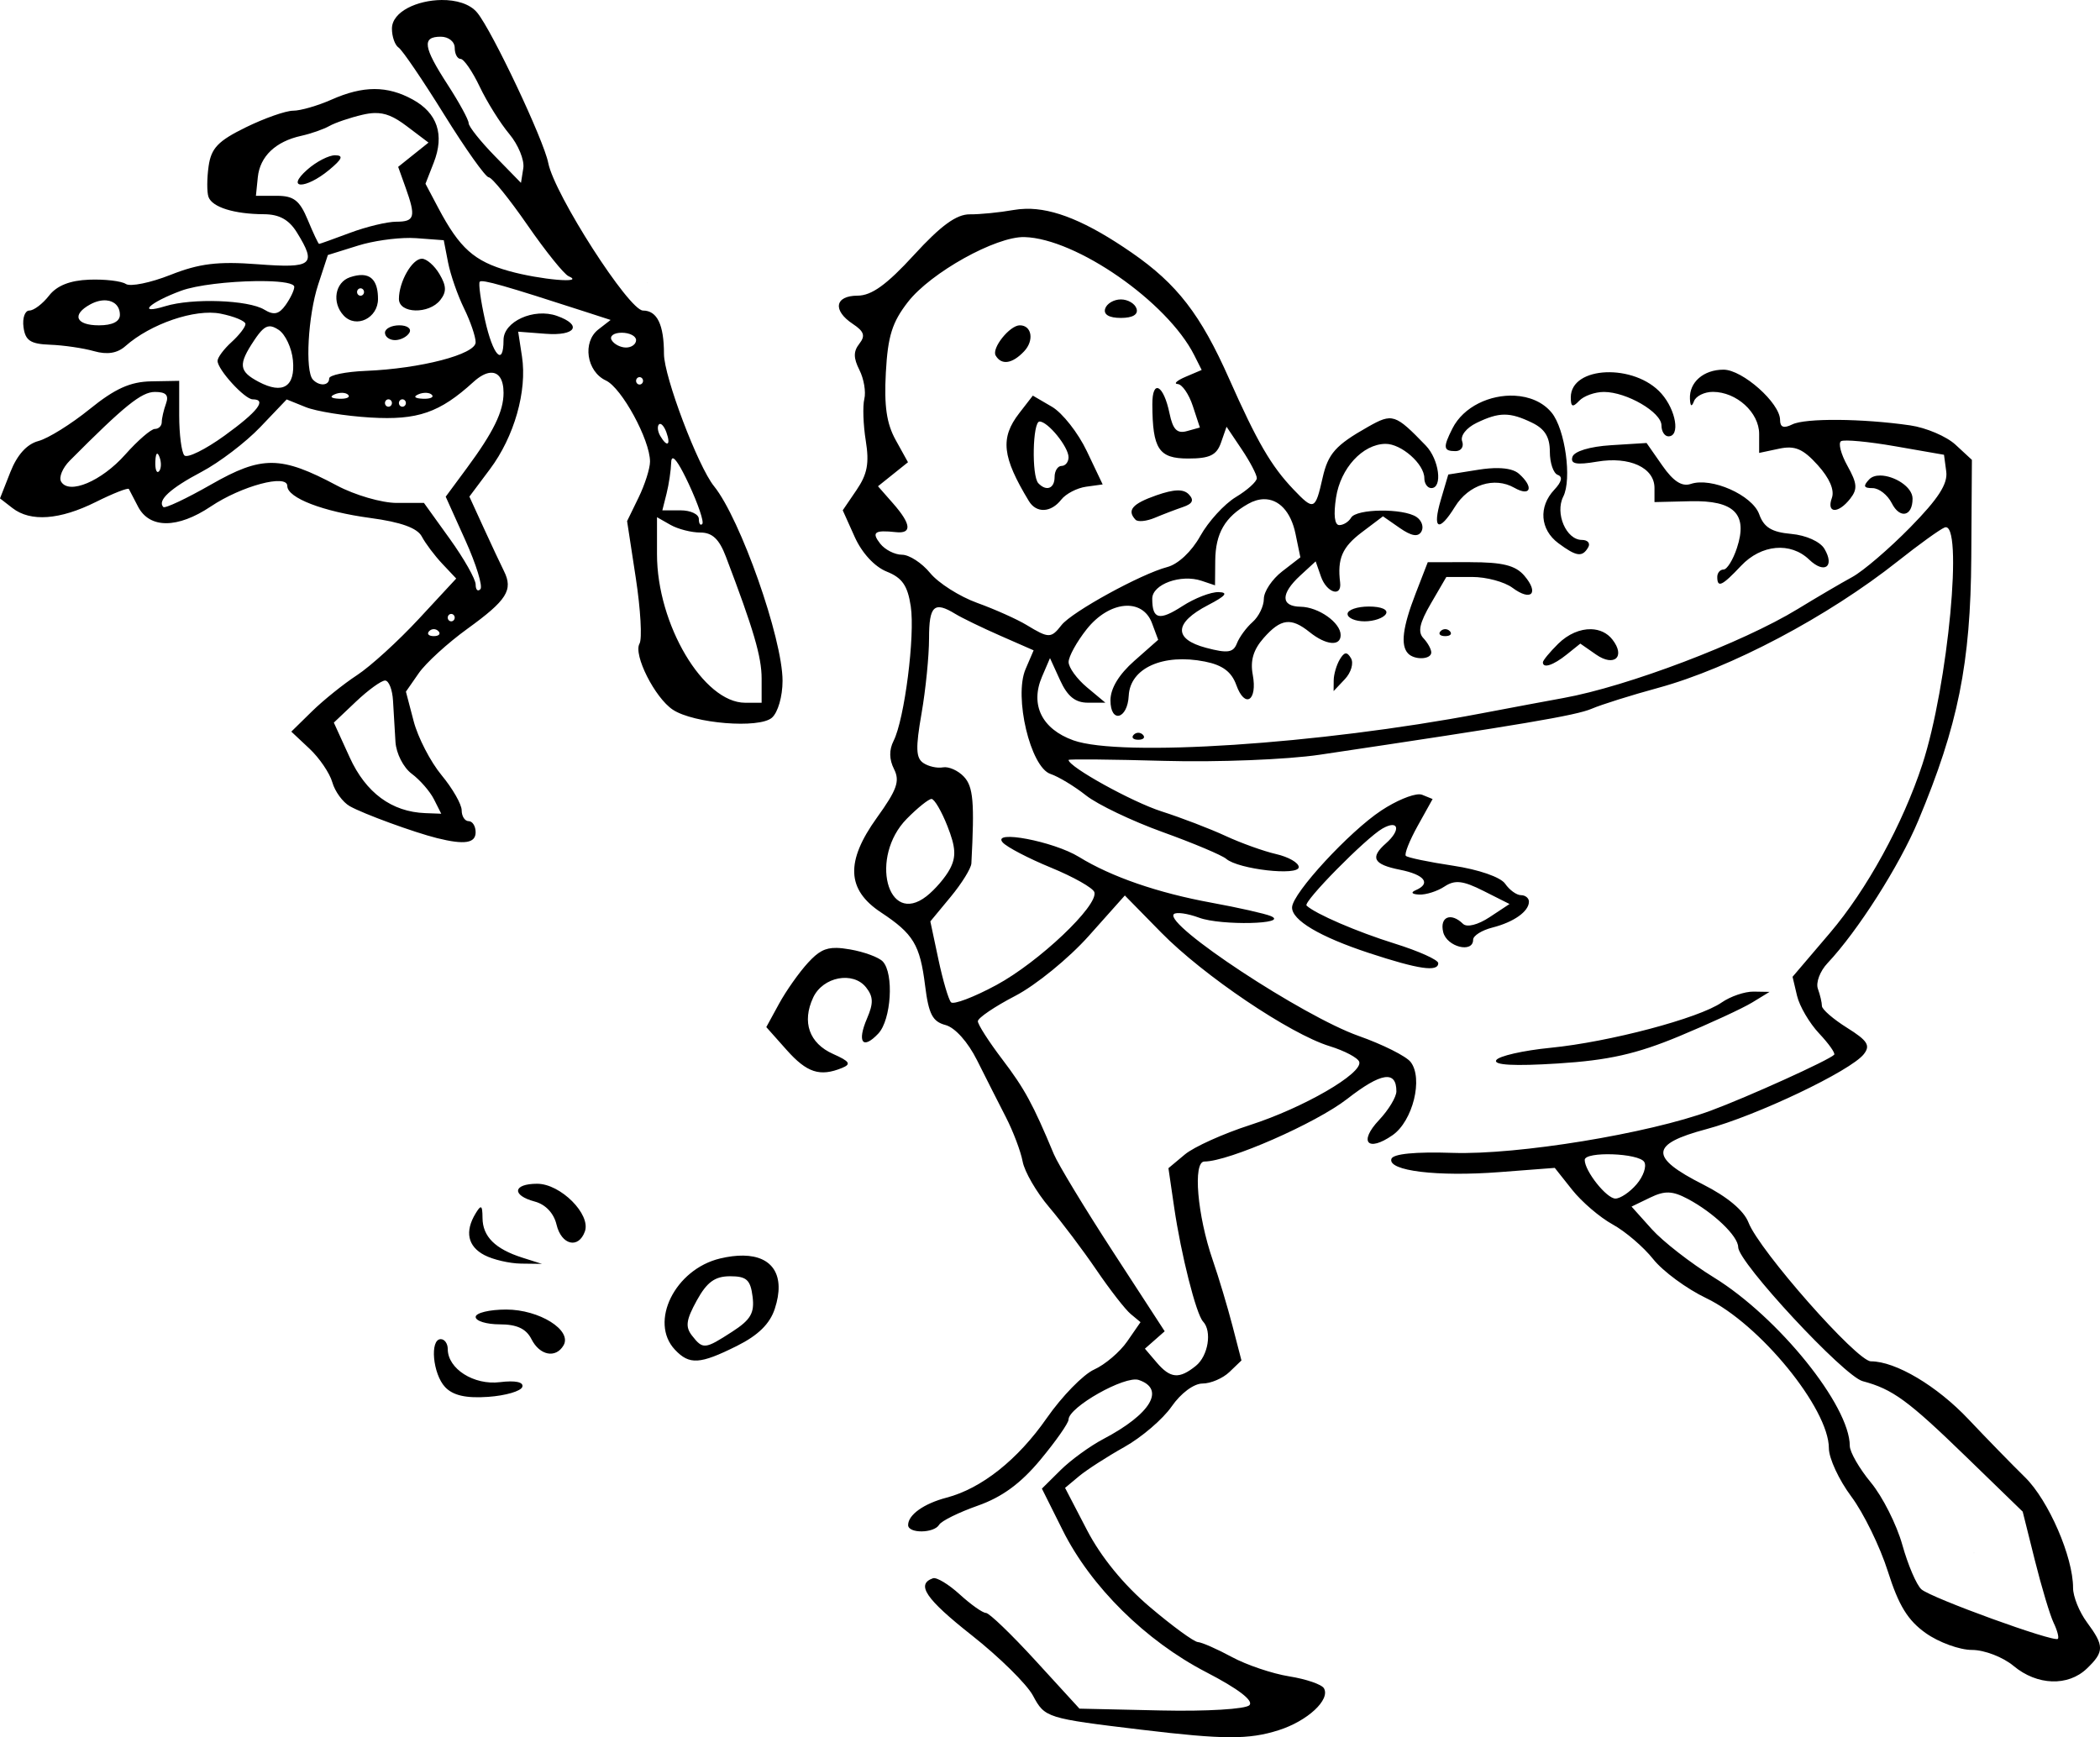<?xml version="1.0" encoding="UTF-8" standalone="no"?>
<!-- Created with Inkscape (http://www.inkscape.org/) -->

<svg
   width="207.677mm"
   height="171.818mm"
   viewBox="0 0 207.677 171.818"
   version="1.1"
   id="svg5"
   xml:space="preserve"
   inkscape:version="1.2.1 (9c6d41e410, 2022-07-14)"
   sodipodi:docname="chefs3.svg"
   xmlns:inkscape="http://www.inkscape.org/namespaces/inkscape"
   xmlns:sodipodi="http://sodipodi.sourceforge.net/DTD/sodipodi-0.dtd"
   xmlns="http://www.w3.org/2000/svg"
   xmlns:svg="http://www.w3.org/2000/svg"><sodipodi:namedview
     id="namedview7"
     pagecolor="#ffffff"
     bordercolor="#000000"
     borderopacity="0.25"
     inkscape:showpageshadow="2"
     inkscape:pageopacity="0.0"
     inkscape:pagecheckerboard="0"
     inkscape:deskcolor="#d1d1d1"
     inkscape:document-units="mm"
     showgrid="false"
     inkscape:zoom="1.0149902"
     inkscape:cx="366.99861"
     inkscape:cy="333.99336"
     inkscape:window-width="1920"
     inkscape:window-height="1051"
     inkscape:window-x="-9"
     inkscape:window-y="-9"
     inkscape:window-maximized="1"
     inkscape:current-layer="svg5"><inkscape:page
       x="0"
       y="0"
       width="207.677"
       height="171.818"
       id="page785" /><inkscape:page
       x="218.082"
       y="-4.762"
       width="215.9"
       height="279.4"
       id="page787" /></sodipodi:namedview><defs
     id="defs2"><clipPath
       clipPathUnits="userSpaceOnUse"
       id="clipPath747"><path
         d="M 46.5,198.75 H 306 V 388.5 H 46.5 Z"
         id="path745" /></clipPath></defs><g
     inkscape:label="Layer 1"
     inkscape:groupmode="layer"
     id="layer1"
     transform="translate(-1.918,-4.762)" /><path
     id="path932"
     style="fill:#000000;stroke-width:1"
     d="M 43.67,5.1676432e-4 C 41.294,0.022 38.76,1.136 38.76,2.836 c 0,0.791 0.298,1.634 0.662,1.873 0.364,0.239 2.392,3.222 4.507,6.63 2.115,3.408 4.098,6.197 4.405,6.197 0.308,0 2.027,2.121 3.821,4.714 1.794,2.593 3.627,4.873 4.073,5.066 1.728,0.748 -2.807,0.354 -5.902,-0.512 -3.425,-0.959 -4.87,-2.249 -6.976,-6.226 l -1.272,-2.404 0.818,-2.094 C 43.973,13.322 43.259,11.184 40.815,9.843 38.294,8.46 35.923,8.462 32.79,9.851 c -1.362,0.604 -3.072,1.098 -3.8,1.098 -0.728,0 -2.837,0.741 -4.686,1.647 -2.739,1.342 -3.419,2.053 -3.674,3.842 -0.172,1.208 -0.177,2.575 -0.011,3.039 0.364,1.016 2.538,1.695 5.473,1.709 1.531,0.007 2.488,0.537 3.276,1.814 1.975,3.198 1.54,3.549 -3.887,3.134 -3.924,-0.3 -5.779,-0.074 -8.613,1.049 -1.987,0.787 -3.977,1.192 -4.422,0.901 -0.445,-0.292 -2.078,-0.483 -3.63,-0.424 -1.9,0.072 -3.195,0.587 -3.967,1.579 -0.63,0.81 -1.505,1.473 -1.945,1.473 -0.44,0 -0.701,0.741 -0.579,1.646 0.178,1.328 0.688,1.664 2.635,1.736 1.328,0.049 3.28,0.335 4.339,0.636 1.304,0.37 2.305,0.209 3.104,-0.5 2.487,-2.208 6.893,-3.711 9.413,-3.209 1.352,0.269 2.458,0.731 2.458,1.026 0,0.295 -0.621,1.1 -1.38,1.789 -0.759,0.689 -1.379,1.524 -1.379,1.855 0,0.862 2.688,3.804 3.476,3.804 1.443,0 0.502,1.213 -2.792,3.594 -1.899,1.373 -3.683,2.251 -3.965,1.951 -0.282,-0.3 -0.513,-2.082 -0.513,-3.96 v -3.415 l -2.762,0.05 c -2.075,0.037 -3.588,0.72 -6.089,2.745 -1.83,1.482 -4.113,2.904 -5.074,3.159 -1.142,0.304 -2.1,1.365 -2.771,3.07 L 0,49.292 1.232,50.248 c 1.787,1.387 4.682,1.175 8.245,-0.602 1.718,-0.857 3.189,-1.433 3.269,-1.281 0.08,0.152 0.488,0.935 0.905,1.74 1.137,2.191 3.911,2.185 7.196,-0.015 3.03,-2.03 7.565,-3.245 7.565,-2.027 0,1.177 3.529,2.537 8.221,3.167 3.012,0.404 4.636,0.989 5.079,1.83 0.359,0.68 1.271,1.894 2.028,2.697 l 1.377,1.461 -3.697,3.988 c -2.033,2.193 -4.783,4.698 -6.111,5.566 -1.328,0.868 -3.334,2.48 -4.458,3.582 l -2.043,2.004 1.794,1.683 c 0.987,0.925 2.005,2.423 2.262,3.33 0.258,0.906 1.032,1.967 1.72,2.358 1.33,0.756 6.362,2.596 8.658,3.167 v -5.17e-4 c 2.691,0.669 3.794,0.499 3.794,-0.585 0,-0.604 -0.31,-1.098 -0.69,-1.098 -0.379,0 -0.69,-0.482 -0.69,-1.072 0,-0.59 -0.895,-2.155 -1.99,-3.477 -1.094,-1.322 -2.335,-3.721 -2.757,-5.331 l -0.767,-2.928 1.271,-1.829 c 0.699,-1.006 2.864,-2.983 4.812,-4.391 3.902,-2.822 4.544,-3.834 3.614,-5.701 -0.343,-0.689 -1.252,-2.628 -2.022,-4.31 l -1.399,-3.059 2.031,-2.712 c 2.407,-3.214 3.693,-7.73 3.171,-11.141 l -0.376,-2.458 2.714,0.208 c 2.983,0.229 3.673,-0.867 1.115,-1.772 -2.274,-0.804 -5.278,0.553 -5.278,2.384 0,2.687 -1.052,1.544 -1.836,-1.995 -0.424,-1.912 -0.656,-3.606 -0.517,-3.765 0.225,-0.257 2.427,0.371 10.58,3.014 l 2.363,0.766 -1.211,0.939 c -1.602,1.243 -1.172,4.157 0.745,5.05 1.564,0.728 4.363,5.873 4.363,8.018 0,0.68 -0.51,2.283 -1.134,3.563 l -1.133,2.326 0.862,5.633 c 0.474,3.098 0.639,6.015 0.367,6.483 -0.634,1.089 1.517,5.357 3.294,6.534 2.069,1.371 8.55,1.893 9.803,0.79 0.593,-0.523 1.048,-2.103 1.048,-3.646 0,-4.189 -4.167,-16.022 -6.779,-19.252 -1.589,-1.965 -4.948,-10.844 -4.948,-13.079 0,-2.891 -0.676,-4.289 -2.073,-4.289 -1.388,0 -8.764,-11.491 -9.371,-14.598 C 53.776,13.843 48.666,3.034 47.192,1.251 46.463,0.368 45.095,-0.012 43.67,5.1676432e-4 Z M 43.589,3.63 c 0.766,0 1.38,0.488 1.38,1.098 0,0.604 0.261,1.098 0.581,1.098 0.32,0 1.17,1.235 1.889,2.745 0.719,1.51 2.035,3.615 2.925,4.678 0.89,1.064 1.515,2.587 1.388,3.385 l -0.23,1.451 -2.59,-2.653 c -1.424,-1.459 -2.588,-2.923 -2.586,-3.253 0.001,-0.33 -0.929,-2.036 -2.067,-3.792 -2.427,-3.742 -2.574,-4.757 -0.69,-4.757 z m -6.577,7.551 c 1.078,-0.037 1.951,0.342 3.203,1.289 l 2.161,1.633 -1.5,1.2 -1.5,1.2 0.727,2.028 c 1.048,2.924 0.921,3.396 -0.911,3.396 -0.901,0 -2.958,0.494 -4.571,1.098 -1.613,0.604 -2.992,1.098 -3.066,1.098 -0.074,0 -0.578,-1.07 -1.121,-2.379 -0.797,-1.922 -1.384,-2.379 -3.056,-2.379 h -2.069 l 0.186,-1.83 c 0.21,-2.068 1.756,-3.544 4.298,-4.102 0.948,-0.208 2.201,-0.646 2.782,-0.973 0.582,-0.327 2.052,-0.826 3.268,-1.109 0.427,-0.1 0.809,-0.159 1.169,-0.171 z m -3.866,4.175 c -0.622,-0.009 -1.864,0.631 -2.76,1.423 v 5.16e-4 c -2.202,1.946 -0.177,1.969 2.166,0.024 1.299,-1.078 1.445,-1.436 0.594,-1.448 z m 68.254,5.297 c -0.403,0.01 -0.797,0.05 -1.182,0.118 -1.363,0.243 -3.301,0.435 -4.308,0.426 -1.321,-0.011 -2.855,1.105 -5.519,4.013 -2.702,2.95 -4.196,4.028 -5.586,4.031 -2.249,0.005 -2.49,1.455 -0.465,2.797 1.118,0.741 1.259,1.171 0.642,1.959 -0.594,0.759 -0.591,1.404 0.01,2.596 0.44,0.872 0.658,2.161 0.484,2.864 -0.173,0.703 -0.109,2.563 0.144,4.134 0.357,2.222 0.155,3.301 -0.91,4.866 l -1.369,2.011 1.184,2.635 c 0.715,1.592 1.969,2.949 3.165,3.428 1.536,0.615 2.069,1.385 2.378,3.434 0.437,2.899 -0.618,11.165 -1.698,13.306 -0.456,0.904 -0.441,1.83 0.044,2.793 0.597,1.183 0.294,2.04 -1.69,4.799 -3.119,4.336 -3.003,7.125 0.39,9.368 3.217,2.127 3.866,3.2 4.371,7.238 0.354,2.834 0.733,3.566 2.023,3.909 0.939,0.25 2.212,1.673 3.118,3.485 0.842,1.684 2.124,4.215 2.848,5.623 0.724,1.409 1.471,3.385 1.659,4.391 0.188,1.006 1.364,3.033 2.613,4.504 1.249,1.471 3.357,4.27 4.685,6.221 1.328,1.951 2.852,3.911 3.386,4.354 l 0.972,0.807 -1.316,1.903 c -0.724,1.047 -2.196,2.3 -3.271,2.784 -1.075,0.485 -3.183,2.646 -4.685,4.802 -2.867,4.118 -6.446,6.959 -9.912,7.868 -2.246,0.589 -3.798,1.696 -3.798,2.709 0,0.855 2.57,0.827 3.072,-0.034 0.217,-0.372 1.936,-1.219 3.82,-1.884 2.406,-0.848 4.253,-2.204 6.2,-4.551 1.525,-1.838 2.773,-3.621 2.773,-3.962 0,-1.227 5.577,-4.377 6.938,-3.919 2.672,0.9 1.193,3.375 -3.489,5.837 -1.328,0.698 -3.24,2.089 -4.249,3.09 l -1.836,1.82 2.065,4.135 c 2.781,5.568 8.194,10.918 14.181,14.018 3.159,1.635 4.703,2.813 4.28,3.263 -0.368,0.393 -4.235,0.625 -8.736,0.525 l -8.075,-0.18 -4.331,-4.733 c -2.382,-2.603 -4.594,-4.733 -4.916,-4.733 -0.322,0 -1.487,-0.822 -2.589,-1.828 -1.102,-1.006 -2.295,-1.727 -2.651,-1.601 -1.703,0.6 -0.718,2.049 3.833,5.639 2.724,2.149 5.45,4.834 6.057,5.968 1.178,2.198 1.315,2.242 10.762,3.376 l -5.2e-4,-5.2e-4 c 8.118,0.975 10.582,0.983 13.533,0.045 2.854,-0.907 5.135,-3.021 4.478,-4.149 -0.222,-0.381 -1.764,-0.91 -3.427,-1.175 -1.663,-0.265 -4.216,-1.126 -5.673,-1.914 -1.457,-0.788 -2.972,-1.454 -3.366,-1.479 -0.394,-0.026 -2.535,-1.59 -4.757,-3.477 -2.588,-2.197 -4.82,-4.929 -6.208,-7.601 l -2.168,-4.172 1.379,-1.152 c 0.759,-0.634 2.777,-1.934 4.484,-2.89 1.707,-0.956 3.812,-2.759 4.677,-4.008 0.909,-1.313 2.196,-2.27 3.05,-2.27 0.812,0 2.012,-0.513 2.665,-1.141 l 1.189,-1.141 -0.891,-3.433 c -0.49,-1.888 -1.366,-4.804 -1.945,-6.48 -1.534,-4.44 -1.986,-9.762 -0.829,-9.762 2.401,0 11.027,-3.782 14.121,-6.191 3.361,-2.617 4.866,-2.85 4.866,-0.752 0,0.562 -0.773,1.842 -1.719,2.845 -2.044,2.168 -1.12,3.203 1.336,1.496 2.011,-1.398 3.054,-5.627 1.789,-7.245 -0.451,-0.577 -2.762,-1.734 -5.135,-2.572 -5.503,-1.943 -19.261,-11.005 -18.283,-12.043 0.222,-0.236 1.354,-0.078 2.516,0.352 2.15,0.795 8.969,0.638 7.08,-0.164 -0.569,-0.241 -3.208,-0.836 -5.864,-1.322 -5.303,-0.969 -9.917,-2.563 -13.107,-4.527 -2.505,-1.543 -8.671,-2.716 -7.547,-1.436 0.402,0.458 2.552,1.58 4.779,2.495 2.227,0.915 4.156,2.006 4.287,2.424 0.415,1.32 -5.493,6.919 -9.693,9.187 -2.22,1.198 -4.238,1.965 -4.483,1.704 -0.246,-0.261 -0.807,-2.167 -1.246,-4.237 l -0.799,-3.763 2.006,-2.423 c 1.103,-1.333 2.026,-2.824 2.052,-3.313 0.32,-6.077 0.189,-7.592 -0.744,-8.582 -0.573,-0.608 -1.505,-1.021 -2.07,-0.916 -0.565,0.105 -1.439,-0.091 -1.943,-0.436 -0.732,-0.5 -0.766,-1.482 -0.172,-4.891 0.409,-2.346 0.743,-5.686 0.743,-7.424 0,-3.238 0.502,-3.707 2.596,-2.427 0.659,0.403 2.671,1.378 4.472,2.168 l 3.274,1.436 -0.797,1.857 c -1.173,2.731 0.484,9.703 2.463,10.367 0.795,0.266 2.376,1.223 3.514,2.124 1.138,0.902 4.553,2.535 7.588,3.629 3.035,1.094 5.86,2.285 6.278,2.645 1.2,1.036 7.173,1.715 7.173,0.815 0,-0.425 -1.009,-1.005 -2.242,-1.288 -1.233,-0.283 -3.484,-1.092 -5.001,-1.796 -1.518,-0.704 -4.365,-1.796 -6.326,-2.425 -2.914,-0.934 -9.194,-4.409 -9.195,-5.088 -2e-4,-0.096 4.268,-0.054 9.485,0.092 5.217,0.146 12.124,-0.127 15.349,-0.607 19.971,-2.973 25.364,-3.885 26.903,-4.549 0.949,-0.409 3.897,-1.336 6.553,-2.059 7.168,-1.952 16.794,-7.04 23.744,-12.551 2.057,-1.631 4.127,-3.122 4.6,-3.315 1.892,-0.77 0.35,15.652 -2.201,23.435 -1.933,5.897 -5.49,12.384 -9.141,16.668 l -3.693,4.334 0.444,1.877 c 0.244,1.033 1.226,2.707 2.182,3.722 0.956,1.014 1.626,1.963 1.489,2.108 -0.504,0.535 -8.572,4.19 -12.218,5.536 -6.151,2.27 -19.083,4.384 -25.507,4.171 -3.708,-0.123 -5.904,0.093 -6.063,0.598 -0.371,1.18 4.529,1.777 10.699,1.304 l 5.459,-0.418 1.721,2.17 c 0.947,1.194 2.747,2.733 4.001,3.421 1.254,0.688 3.058,2.232 4.009,3.431 0.951,1.199 3.309,2.935 5.241,3.859 5.266,2.518 12.135,10.922 12.135,14.847 0,0.993 0.996,3.139 2.213,4.77 1.217,1.63 2.847,4.965 3.621,7.411 1.07,3.378 1.972,4.847 3.753,6.107 1.289,0.913 3.342,1.659 4.563,1.659 1.232,0 3.065,0.706 4.12,1.586 2.319,1.935 5.381,2.042 7.245,0.253 1.732,-1.663 1.732,-2.241 0.009,-4.567 -0.759,-1.024 -1.378,-2.557 -1.376,-3.409 0.007,-3.054 -2.429,-8.663 -4.75,-10.939 -1.301,-1.276 -3.815,-3.855 -5.588,-5.733 -3.127,-3.312 -7.207,-5.735 -9.657,-5.735 -1.376,0 -11.036,-10.958 -12.105,-13.731 -0.453,-1.176 -2.085,-2.543 -4.485,-3.757 -5.337,-2.699 -5.264,-3.986 0.312,-5.472 4.955,-1.321 14.284,-5.763 15.579,-7.419 0.675,-0.863 0.374,-1.337 -1.659,-2.61 -1.366,-0.855 -2.484,-1.825 -2.484,-2.155 0,-0.33 -0.179,-1.095 -0.398,-1.701 -0.219,-0.606 0.206,-1.742 0.944,-2.525 2.994,-3.177 7.124,-9.66 8.982,-14.103 3.944,-9.426 5.178,-15.559 5.244,-26.054 l 0.06,-9.63 -1.621,-1.498 c -0.891,-0.824 -2.909,-1.684 -4.484,-1.912 -4.725,-0.684 -10.373,-0.729 -11.658,-0.094 -0.847,0.419 -1.207,0.287 -1.207,-0.442 0,-1.669 -3.715,-4.973 -5.591,-4.973 -1.975,0 -3.402,1.242 -3.322,2.891 0.036,0.754 0.171,0.828 0.403,0.22 0.191,-0.503 1.029,-0.915 1.861,-0.915 2.338,0 4.58,2.036 4.58,4.158 v 1.88 l 1.975,-0.419 c 1.56,-0.331 2.362,0.009 3.816,1.619 1.175,1.301 1.681,2.478 1.4,3.255 -0.557,1.539 0.63,1.586 1.814,0.071 0.743,-0.95 0.696,-1.505 -0.271,-3.243 -0.641,-1.154 -0.93,-2.252 -0.639,-2.441 0.291,-0.189 2.701,0.036 5.357,0.499 l 4.829,0.842 0.222,1.659 c 0.163,1.218 -0.782,2.684 -3.556,5.512 -2.078,2.119 -4.662,4.333 -5.741,4.92 -1.079,0.587 -3.501,2.008 -5.382,3.158 -5.467,3.343 -16.845,7.665 -23.19,8.809 -1.3,0.234 -5.001,0.927 -8.226,1.54 -15.942,3.029 -35.548,4.318 -40.224,2.645 -3.116,-1.115 -4.299,-3.515 -3.103,-6.298 l 0.788,-1.836 1.007,2.205 c 0.722,1.582 1.495,2.205 2.737,2.205 h 1.732 l -1.817,-1.517 c -1,-0.834 -1.818,-1.962 -1.818,-2.505 0,-0.544 0.804,-2.002 1.786,-3.241 2.24,-2.825 5.519,-3.132 6.46,-0.605 l 0.613,1.647 -2.36,2.084 c -1.528,1.349 -2.36,2.726 -2.36,3.904 0,2.307 1.691,1.88 1.806,-0.456 0.135,-2.738 3.402,-4.201 7.542,-3.377 1.741,0.347 2.629,1.012 3.098,2.32 0.848,2.365 2.108,1.569 1.625,-1.026 -0.26,-1.397 0.061,-2.472 1.084,-3.631 1.698,-1.923 2.704,-2.05 4.545,-0.572 1.613,1.295 3.064,1.43 3.064,0.287 0,-1.23 -2.187,-2.775 -3.967,-2.802 -1.972,-0.03 -1.983,-1.285 -0.028,-3.084 l 1.524,-1.403 0.523,1.5 c 0.565,1.62 2.079,2.087 1.895,0.584 -0.288,-2.35 0.208,-3.495 2.145,-4.958 l 2.093,-1.581 1.665,1.157 c 1.157,0.804 1.808,0.912 2.134,0.352 0.258,-0.443 0.041,-1.093 -0.482,-1.444 -1.306,-0.878 -5.946,-0.827 -6.469,0.071 -0.234,0.403 -0.759,0.732 -1.166,0.732 -0.468,0 -0.587,-1 -0.322,-2.727 0.444,-2.902 2.632,-5.28 4.883,-5.308 1.566,-0.019 3.848,1.991 3.848,3.39 0,0.541 0.31,0.984 0.69,0.984 1.144,0 0.775,-2.839 -0.547,-4.208 -3.027,-3.134 -3.291,-3.22 -5.719,-1.846 -3.205,1.813 -3.944,2.645 -4.487,5.051 -0.722,3.196 -0.86,3.251 -2.876,1.139 -2.206,-2.312 -3.592,-4.696 -6.367,-10.952 -2.816,-6.349 -5.142,-9.362 -9.622,-12.461 -4.398,-3.042 -7.702,-4.417 -10.525,-4.345 z m -0.082,2.794 c 5.121,0.147 14.127,6.413 16.782,11.675 l 0.739,1.467 -1.582,0.673 c -0.87,0.371 -1.225,0.695 -0.788,0.72 0.437,0.026 1.109,1.003 1.493,2.173 l 0.699,2.126 -1.283,0.356 c -0.972,0.27 -1.388,-0.154 -1.719,-1.752 -0.59,-2.85 -1.711,-3.435 -1.7,-0.887 0.02,4.419 0.636,5.35 3.542,5.35 2.133,0 2.816,-0.331 3.249,-1.572 l 0.548,-1.572 1.5,2.234 c 0.825,1.229 1.496,2.512 1.494,2.853 -0.002,0.34 -0.936,1.182 -2.076,1.87 -1.139,0.688 -2.721,2.42 -3.516,3.848 -0.853,1.535 -2.191,2.792 -3.27,3.073 -2.585,0.675 -9.43,4.432 -10.451,5.737 v 5.17e-4 c -1.037,1.326 -1.256,1.326 -3.447,-0.003 -0.948,-0.575 -3.151,-1.561 -4.894,-2.191 -1.743,-0.63 -3.837,-1.96 -4.652,-2.954 -0.815,-0.995 -2.067,-1.809 -2.782,-1.809 -0.715,0 -1.686,-0.494 -2.159,-1.098 -0.881,-1.126 -0.556,-1.364 1.552,-1.136 1.617,0.175 1.521,-0.792 -0.281,-2.844 l -1.488,-1.695 1.483,-1.188 1.483,-1.188 -1.216,-2.196 c -0.902,-1.628 -1.153,-3.355 -0.973,-6.677 0.196,-3.606 0.623,-4.969 2.186,-6.98 2.255,-2.902 8.71,-6.495 11.525,-6.415 z m -60.778,0.085 c 0.218,6.89e-4 0.422,0.008 0.61,0.022 l 2.735,0.204 0.426,2.196 c 0.235,1.208 0.945,3.249 1.577,4.538 0.633,1.288 1.15,2.8 1.15,3.36 0,1.19 -5.441,2.607 -10.864,2.828 -1.992,0.081 -3.621,0.419 -3.621,0.749 0,0.724 -0.97,0.792 -1.61,0.113 -0.789,-0.837 -0.484,-6.328 0.521,-9.393 l 0.96,-2.928 2.996,-0.935 c 1.442,-0.45 3.597,-0.759 5.121,-0.754 z m 1.183,2.055 c -0.968,0 -2.272,2.283 -2.272,3.978 0,1.46 2.974,1.537 4.094,0.105 0.628,-0.803 0.61,-1.387 -0.082,-2.562 -0.492,-0.837 -1.275,-1.521 -1.74,-1.521 z m -5.897,1.617 c -0.346,-0.012 -0.749,0.059 -1.21,0.214 -1.491,0.502 -1.823,2.521 -0.625,3.793 1.227,1.302 3.391,0.255 3.391,-1.641 0,-1.541 -0.518,-2.33 -1.555,-2.366 z M 25.24,27.802 c 0.37,-0.006 0.726,-0.005 1.064,0.002 1.621,0.034 2.798,0.215 2.798,0.571 0,0.326 -0.388,1.135 -0.862,1.799 -0.653,0.914 -1.161,1.024 -2.097,0.453 -1.586,-0.968 -7.133,-1.163 -9.803,-0.344 -2.861,0.877 -1.594,-0.359 1.565,-1.526 1.543,-0.57 4.747,-0.914 7.334,-0.954 z m 38.771,0.172 c -0.016,0.004 -0.03,0.009 -0.045,0.013 0.008,6.08e-4 0.015,0.002 0.023,0.002 0.006,-0.004 0.028,-0.017 0.022,-0.015 z m -28.355,0.541 c 0.19,0 0.345,0.165 0.345,0.366 0,0.201 -0.155,0.366 -0.345,0.366 -0.19,0 -0.345,-0.165 -0.345,-0.366 0,-0.201 0.155,-0.366 0.345,-0.366 z m 75.19,1.098 c -0.696,0 -1.394,0.412 -1.552,0.915 -0.182,0.579 0.387,0.915 1.552,0.915 1.165,0 1.734,-0.335 1.552,-0.915 -0.158,-0.503 -0.857,-0.915 -1.552,-0.915 z m -100.327,0.096 c 0.785,0.064 1.338,0.579 1.338,1.429 0,0.664 -0.744,1.037 -2.069,1.037 -2.291,0 -2.73,-1.052 -0.862,-2.071 0.568,-0.31 1.122,-0.433 1.593,-0.395 z m 28.972,2.465 c -0.781,0 -1.42,0.33 -1.42,0.732 0,0.403 0.447,0.732 0.994,0.732 0.547,0 1.186,-0.329 1.421,-0.732 0.234,-0.403 -0.213,-0.732 -0.994,-0.732 z m 61.362,0 c -0.996,0 -2.808,2.266 -2.388,2.987 0.573,0.984 1.647,0.824 2.818,-0.42 1.008,-1.07 0.758,-2.567 -0.43,-2.567 z m -74.225,0.1 c 0.275,-0.017 0.567,0.107 0.931,0.349 0.66,0.438 1.294,1.792 1.41,3.009 0.248,2.617 -0.993,3.397 -3.387,2.131 -1.971,-1.043 -2.042,-1.709 -0.437,-4.115 0.615,-0.922 1.025,-1.344 1.483,-1.373 z m 34.857,0.633 c 0.781,0 1.42,0.329 1.42,0.732 0,0.403 -0.447,0.732 -0.994,0.732 -0.547,0 -1.186,-0.329 -1.421,-0.732 -0.234,-0.403 0.213,-0.732 0.994,-0.732 z m 97.35,3.911 c -1.912,0.078 -3.494,0.922 -3.494,2.482 0,0.948 0.184,1.024 0.828,0.341 0.455,-0.483 1.557,-0.878 2.448,-0.878 2.242,0 5.692,2.007 5.692,3.312 0,0.593 0.31,1.079 0.689,1.079 1.178,0 0.759,-2.573 -0.687,-4.22 -1.322,-1.505 -3.565,-2.193 -5.477,-2.115 z m -110.326,0.048 c 0.791,-0.054 1.29,0.634 1.29,1.987 0,1.837 -0.999,3.881 -3.65,7.468 l -2.071,2.802 1.949,4.325 c 1.072,2.379 1.738,4.549 1.481,4.822 -0.257,0.273 -0.468,0.066 -0.468,-0.46 0,-0.526 -1.15,-2.557 -2.556,-4.513 L 41.926,49.74 h -2.69 c -1.479,0 -4.14,-0.773 -5.913,-1.718 -5.557,-2.961 -7.422,-2.977 -12.449,-0.104 -2.439,1.394 -4.566,2.396 -4.725,2.227 -0.612,-0.649 0.689,-1.846 3.772,-3.473 1.761,-0.929 4.378,-2.923 5.816,-4.429 l 2.613,-2.739 1.885,0.761 c 1.037,0.418 3.92,0.881 6.407,1.029 4.66,0.278 6.835,-0.473 10.174,-3.515 0.639,-0.582 1.219,-0.882 1.693,-0.914 z m 14.741,0.433 c 0.19,0 0.345,0.165 0.345,0.366 0,0.201 -0.155,0.366 -0.345,0.366 -0.19,0 -0.345,-0.165 -0.345,-0.366 0,-0.201 0.155,-0.366 0.345,-0.366 z m -47.93,1.463 c 1.097,0 1.4,0.318 1.096,1.158 -0.23,0.637 -0.419,1.46 -0.419,1.83 0,0.37 -0.306,0.672 -0.681,0.672 -0.374,0 -1.693,1.141 -2.932,2.536 -2.34,2.636 -5.569,3.997 -6.34,2.673 -0.245,-0.42 0.14,-1.353 0.855,-2.072 5.404,-5.433 7.094,-6.797 8.42,-6.797 z m 18.555,0.09 c 0.24,0.01 0.446,0.078 0.56,0.199 0.229,0.243 -0.178,0.416 -0.905,0.384 -0.804,-0.035 -0.967,-0.209 -0.417,-0.442 0.249,-0.106 0.523,-0.152 0.762,-0.142 z m 8.278,0 c 0.24,0.01 0.446,0.078 0.56,0.199 0.229,0.243 -0.178,0.416 -0.905,0.384 -0.804,-0.035 -0.967,-0.209 -0.417,-0.442 0.249,-0.106 0.522,-0.152 0.762,-0.142 z m 59.988,0.275 -1.338,1.728 c -1.907,2.462 -1.704,4.326 0.948,8.702 0.74,1.221 2.183,1.158 3.198,-0.14 0.454,-0.58 1.562,-1.157 2.462,-1.281 l 1.637,-0.226 -1.568,-3.293 c -0.862,-1.811 -2.417,-3.788 -3.454,-4.391 z m 47.646,0.008 c -2.4,-0.121 -5.049,1.056 -6.153,3.245 -0.947,1.877 -0.898,2.237 0.303,2.237 0.557,0 0.855,-0.436 0.663,-0.968 -0.201,-0.555 0.411,-1.335 1.433,-1.829 2.234,-1.08 3.268,-1.083 5.48,-0.013 1.264,0.611 1.757,1.415 1.757,2.866 0,1.109 0.352,2.142 0.782,2.294 0.513,0.181 0.394,0.688 -0.345,1.472 -1.577,1.674 -1.404,3.94 0.406,5.284 1.79,1.33 2.367,1.41 2.951,0.408 0.234,-0.403 -0.047,-0.732 -0.625,-0.732 -1.551,0 -2.679,-2.628 -1.841,-4.288 0.868,-1.721 0.184,-6.666 -1.148,-8.296 -0.873,-1.068 -2.224,-1.608 -3.664,-1.68 z M 38.415,39.493 c 0.19,0 0.345,0.165 0.345,0.366 0,0.201 -0.156,0.366 -0.345,0.366 -0.19,0 -0.345,-0.165 -0.345,-0.366 0,-0.201 0.155,-0.366 0.345,-0.366 z m 1.38,0 c 0.19,0 0.345,0.165 0.345,0.366 0,0.201 -0.155,0.366 -0.345,0.366 -0.19,0 -0.345,-0.165 -0.345,-0.366 0,-0.201 0.155,-0.366 0.345,-0.366 z m 63.011,2.196 c 0.829,0 2.866,2.513 2.866,3.534 0,0.471 -0.31,0.857 -0.69,0.857 -0.379,0 -0.69,0.494 -0.69,1.098 0,1.143 -0.816,1.452 -1.61,0.61 -0.672,-0.713 -0.563,-6.099 0.123,-6.099 z m -37.568,0.239 c 0.188,-0.053 0.466,0.284 0.663,0.828 0.466,1.29 0.069,1.517 -0.611,0.349 -0.25,-0.429 -0.307,-0.938 -0.126,-1.13 0.023,-0.024 0.048,-0.039 0.074,-0.047 z m 97.597,1.884 -3.521,0.22 c -2.086,0.13 -3.639,0.6 -3.811,1.154 -0.218,0.702 0.39,0.819 2.441,0.471 3.203,-0.543 5.674,0.591 5.674,2.604 v 1.396 l 3.543,-0.085 c 4.342,-0.105 5.713,1.268 4.612,4.619 -0.386,1.175 -0.982,2.136 -1.324,2.136 -0.342,0 -0.622,0.329 -0.622,0.732 0,1.117 0.471,0.898 2.351,-1.098 1.999,-2.121 4.894,-2.385 6.739,-0.614 1.506,1.446 2.554,0.704 1.508,-1.068 -0.423,-0.716 -1.819,-1.343 -3.286,-1.475 -1.93,-0.174 -2.7,-0.646 -3.164,-1.941 -0.68,-1.896 -4.72,-3.69 -6.763,-3.002 -0.877,0.295 -1.729,-0.253 -2.816,-1.813 z M 15.558,44.87 c 0.063,0.01 0.138,0.122 0.22,0.341 0.199,0.528 0.174,1.16 -0.055,1.403 -0.229,0.243 -0.392,-0.189 -0.362,-0.961 0.021,-0.533 0.092,-0.8 0.197,-0.783 z m 50.953,0.461 c 0.239,-0.069 0.792,0.798 1.598,2.523 0.926,1.982 1.53,3.766 1.343,3.965 -0.187,0.199 -0.341,-0.023 -0.341,-0.492 0,-0.47 -0.812,-0.854 -1.805,-0.854 h -1.805 l 0.415,-1.646 c 0.229,-0.906 0.437,-2.306 0.462,-3.111 0.007,-0.234 0.052,-0.361 0.131,-0.383 z m 81.652,0.965 c -0.566,-0.009 -1.218,0.043 -1.941,0.158 l -2.996,0.476 -0.738,2.503 c -0.866,2.936 -0.194,3.265 1.399,0.685 1.35,-2.186 3.894,-3 5.87,-1.878 1.636,0.929 1.959,-0.063 0.452,-1.39 -0.399,-0.352 -1.103,-0.539 -2.046,-0.554 z m 37.793,0.732 c -0.452,-0.004 -0.85,0.113 -1.111,0.39 -0.619,0.657 -0.539,0.858 0.339,0.858 0.632,0 1.486,0.668 1.898,1.485 0.802,1.59 2.059,1.318 2.059,-0.445 0,-1.174 -1.83,-2.276 -3.185,-2.287 z m -69.523,1.475 c -0.518,0.013 -1.19,0.174 -2.074,0.483 -2.388,0.836 -2.941,1.482 -2.064,2.413 0.228,0.241 1.081,0.158 1.897,-0.184 0.816,-0.343 2.079,-0.826 2.806,-1.073 0.943,-0.321 1.11,-0.675 0.581,-1.237 -0.264,-0.281 -0.628,-0.415 -1.146,-0.402 z m 8.55,0.869 c 1.475,-0.028 2.677,1.211 3.134,3.418 l 0.482,2.331 -1.806,1.396 c -0.993,0.768 -1.806,1.987 -1.806,2.709 0,0.722 -0.5,1.753 -1.112,2.292 -0.612,0.539 -1.31,1.489 -1.552,2.111 -0.359,0.923 -0.923,1.004 -3.053,0.439 -3.247,-0.862 -3.168,-2.476 0.207,-4.227 1.751,-0.909 2.03,-1.257 1.026,-1.281 -0.759,-0.018 -2.359,0.601 -3.556,1.376 -2.306,1.492 -2.997,1.325 -2.997,-0.725 0,-1.43 2.839,-2.457 4.887,-1.767 l 1.321,0.445 0.022,-2.428 c 0.025,-2.717 0.957,-4.329 3.255,-5.628 0.534,-0.302 1.056,-0.452 1.548,-0.461 z m -60.01,1.78 1.334,0.758 c 0.734,0.417 2.063,0.758 2.953,0.758 1.181,0 1.864,0.644 2.524,2.379 2.748,7.222 3.536,9.911 3.536,12.066 v 2.389 h -1.631 c -4.116,0 -8.716,-7.749 -8.716,-14.684 z m 80.429,4.446 -4.204,0.003 -1.207,3.116 c -1.276,3.293 -1.505,5.102 -0.747,5.906 v 5.16e-4 c 0.642,0.681 2.3,0.611 2.3,-0.097 0,-0.322 -0.35,-0.957 -0.778,-1.41 -0.577,-0.612 -0.384,-1.5 0.746,-3.44 l 1.523,-2.615 h 2.55 c 1.402,0 3.199,0.482 3.992,1.072 1.854,1.378 2.664,0.552 1.173,-1.195 -0.87,-1.02 -2.146,-1.34 -5.347,-1.338 z m -10.027,4.388 c -1.161,0 -2.11,0.33 -2.11,0.732 0,0.403 0.758,0.732 1.684,0.732 0.926,0 1.876,-0.329 2.11,-0.732 0.249,-0.427 -0.453,-0.732 -1.684,-0.732 z m -90.752,0.732 c 0.19,0 0.345,0.165 0.345,0.366 0,0.201 -0.155,0.366 -0.345,0.366 -0.19,0 -0.345,-0.165 -0.345,-0.366 0,-0.201 0.155,-0.366 0.345,-0.366 z m -1.724,1.506 c 0.167,0 0.333,0.067 0.46,0.201 0.253,0.268 0.046,0.488 -0.46,0.488 -0.506,0 -0.713,-0.22 -0.46,-0.488 0.126,-0.134 0.293,-0.201 0.46,-0.201 z m 100.023,0 c -0.167,0 -0.333,0.067 -0.46,0.201 -0.253,0.268 -0.046,0.488 0.46,0.488 0.506,0 0.713,-0.22 0.46,-0.488 -0.126,-0.134 -0.293,-0.201 -0.46,-0.201 z m 14.429,0.005 c -1.069,-0.028 -2.268,0.463 -3.261,1.445 -0.83,0.821 -1.509,1.644 -1.509,1.83 0,0.633 1.032,0.293 2.368,-0.78 l 1.334,-1.071 1.562,1.086 c 1.804,1.254 2.935,0.205 1.609,-1.491 -0.517,-0.661 -1.271,-0.997 -2.102,-1.019 z m -24.276,2.395 c -0.171,0.017 -0.35,0.213 -0.576,0.59 -0.326,0.546 -0.599,1.476 -0.604,2.065 h -5.1e-4 l -0.01,1.072 1.117,-1.184 c 0.615,-0.653 0.886,-1.58 0.604,-2.065 -0.195,-0.334 -0.359,-0.495 -0.53,-0.477 z m -94.994,2.681 c 0.373,0 0.728,0.905 0.787,2.012 0.059,1.107 0.168,2.936 0.242,4.064 0.075,1.144 0.788,2.536 1.611,3.148 0.812,0.604 1.801,1.739 2.196,2.523 l 0.719,1.426 -1.577,-0.059 C 38.736,80.294 36.182,78.411 34.583,74.906 l -1.569,-3.44 2.194,-2.08 c 1.207,-1.144 2.5,-2.08 2.874,-2.08 z m 74.49,5.166 c -0.167,0 -0.333,0.067 -0.46,0.202 -0.253,0.268 -0.046,0.488 0.46,0.488 0.506,0 0.713,-0.219 0.46,-0.488 -0.126,-0.134 -0.293,-0.202 -0.46,-0.202 z m 27.798,6.086 c -0.752,-0.007 -2.321,0.648 -3.763,1.599 -3.169,2.09 -8.776,8.17 -8.828,9.571 -0.047,1.269 2.728,2.919 7.617,4.529 4.893,1.611 6.838,1.896 6.838,1 0,-0.326 -1.94,-1.198 -4.311,-1.937 -3.712,-1.156 -7.837,-2.936 -8.712,-3.757 -0.376,-0.352 5.868,-6.689 7.509,-7.621 1.607,-0.912 1.851,0.137 0.342,1.466 -1.603,1.411 -1.245,2.087 1.38,2.61 2.451,0.488 3.117,1.359 1.552,2.029 -0.512,0.219 -0.367,0.393 0.354,0.427 0.669,0.032 1.797,-0.327 2.507,-0.797 1.025,-0.679 1.819,-0.589 3.859,0.438 l 2.568,1.293 -1.971,1.302 c -1.153,0.762 -2.244,1.035 -2.627,0.66 -1.196,-1.172 -2.332,-0.695 -1.959,0.822 0.36,1.459 2.959,2.115 2.959,0.746 0,-0.395 0.854,-0.934 1.897,-1.199 2.125,-0.539 3.621,-1.598 3.621,-2.564 0,-0.353 -0.354,-0.642 -0.787,-0.642 -0.432,0 -1.136,-0.508 -1.564,-1.13 -0.452,-0.655 -2.613,-1.404 -5.15,-1.785 -2.404,-0.361 -4.507,-0.799 -4.672,-0.974 -0.165,-0.175 0.363,-1.511 1.174,-2.968 l 1.474,-2.65 -1.037,-0.422 c -0.071,-0.029 -0.162,-0.043 -0.269,-0.044 z m -48.248,0.459 c 0.283,0 0.99,1.206 1.571,2.681 0.823,2.089 0.882,3.019 0.267,4.209 -0.434,0.84 -1.485,2.07 -2.336,2.734 -3.884,3.03 -5.65,-3.899 -1.952,-7.657 1.064,-1.082 2.166,-1.966 2.449,-1.966 z m 19.119,9.547 3.597,3.667 c 4.17,4.25 12.734,10.029 16.651,11.235 1.489,0.458 2.809,1.158 2.933,1.554 0.359,1.143 -5.522,4.545 -10.792,6.244 -2.654,0.855 -5.558,2.166 -6.452,2.912 l -1.626,1.358 0.567,3.881 c 0.683,4.667 2.175,10.564 2.857,11.287 0.905,0.96 0.508,3.4 -0.714,4.384 -1.651,1.33 -2.517,1.254 -3.877,-0.34 l -1.159,-1.359 0.978,-0.861 0.978,-0.861 -5.099,-7.844 c -2.804,-4.314 -5.442,-8.667 -5.862,-9.673 -2.074,-4.971 -2.887,-6.464 -5.109,-9.389 -1.324,-1.742 -2.407,-3.433 -2.407,-3.757 0,-0.324 1.664,-1.453 3.697,-2.508 2.033,-1.056 5.303,-3.722 7.267,-5.925 z M 82.716,93.749 c -1.146,-0.018 -1.811,0.382 -2.799,1.455 -0.883,0.959 -2.174,2.786 -2.87,4.06 l -1.265,2.316 2.009,2.258 c 2.008,2.257 3.291,2.675 5.478,1.784 0.939,-0.382 0.769,-0.648 -0.878,-1.383 -2.367,-1.056 -3.108,-3.153 -1.972,-5.583 0.964,-2.062 3.957,-2.629 5.238,-0.992 0.714,0.913 0.733,1.557 0.088,3.059 -1.012,2.356 -0.431,3.136 1.113,1.498 1.281,-1.359 1.565,-5.938 0.442,-7.13 -0.393,-0.417 -1.854,-0.955 -3.246,-1.194 -0.519,-0.089 -0.955,-0.142 -1.337,-0.148 z m 90.707,4.322 c -0.867,-0.014 -2.29,0.47 -3.162,1.076 -2.245,1.561 -11.11,3.908 -16.929,4.481 -2.714,0.268 -5.129,0.819 -5.366,1.225 -0.284,0.488 1.781,0.599 6.087,0.327 5.021,-0.318 7.777,-0.937 12.007,-2.695 3.019,-1.255 6.266,-2.756 7.214,-3.335 l 1.724,-1.053 z m -13.953,16.091 c 1.408,0.05 2.881,0.319 3.139,0.763 0.249,0.428 -0.091,1.416 -0.756,2.196 -0.665,0.78 -1.609,1.418 -2.098,1.418 -0.877,0 -3.037,-2.718 -3.037,-3.822 0,-0.434 1.343,-0.604 2.751,-0.554 z m -106.344,2.912 c -2.407,0 -2.559,1.143 -0.235,1.762 1.057,0.282 1.879,1.153 2.145,2.275 0.479,2.026 2.17,2.438 2.804,0.684 0.614,-1.696 -2.406,-4.72 -4.713,-4.72 z m 111.895,0.869 c 0.558,0.018 1.122,0.223 1.879,0.624 2.555,1.354 4.995,3.688 4.995,4.778 0,1.501 10.458,12.76 12.311,13.253 2.969,0.791 4.485,1.899 10.245,7.489 l 5.58,5.415 1.207,4.828 c 0.664,2.655 1.498,5.432 1.854,6.171 0.356,0.739 0.545,1.452 0.419,1.583 -0.357,0.375 -12.52,-4.039 -13.495,-4.897 -0.479,-0.422 -1.328,-2.402 -1.888,-4.401 -0.559,-1.999 -1.957,-4.77 -3.106,-6.159 -1.149,-1.389 -2.089,-3.02 -2.089,-3.626 0,-3.982 -7.062,-12.732 -13.451,-16.667 -2.276,-1.402 -5.037,-3.551 -6.136,-4.775 l -1.997,-2.226 1.83,-0.885 c 0.732,-0.354 1.284,-0.525 1.842,-0.507 z m -117.471,1.462 c -0.018,-0.003 -0.037,9.7e-4 -0.058,0.011 -0.102,0.05 -0.248,0.248 -0.453,0.585 -1.094,1.796 -0.788,3.261 0.862,4.128 v -5.2e-4 c 0.854,0.449 2.483,0.828 3.621,0.843 l 2.07,0.027 -1.941,-0.618 c -2.684,-0.855 -3.92,-2.088 -3.933,-3.92 -0.005,-0.697 -0.044,-1.037 -0.168,-1.056 z m 25.954,4.775 c -0.677,-0.009 -1.444,0.083 -2.291,0.285 -4.461,1.063 -7.045,6.286 -4.465,9.024 1.428,1.515 2.464,1.452 6.117,-0.37 2.111,-1.053 3.266,-2.183 3.757,-3.68 1.073,-3.266 -0.184,-5.219 -3.119,-5.259 z m -1.306,2.042 c 1.63,0 2.017,0.349 2.226,2.009 0.205,1.625 -0.178,2.288 -2.011,3.474 -2.714,1.755 -2.894,1.773 -3.978,0.389 -0.68,-0.87 -0.587,-1.552 0.472,-3.476 1.002,-1.82 1.791,-2.395 3.291,-2.395 z m -22.131,3.293 c -1.665,0 -3.028,0.33 -3.028,0.732 0,0.403 1.075,0.732 2.39,0.732 1.684,0 2.608,0.433 3.128,1.464 0.817,1.621 2.408,1.928 3.173,0.613 0.872,-1.497 -2.399,-3.541 -5.664,-3.541 z m -6.477,2.928 c -1.106,0 -0.795,3.443 0.428,4.741 0.781,0.828 2.066,1.121 4.258,0.967 1.726,-0.121 3.246,-0.566 3.377,-0.989 0.148,-0.477 -0.695,-0.654 -2.218,-0.465 -2.571,0.318 -5.155,-1.321 -5.155,-3.27 0,-0.541 -0.31,-0.984 -0.69,-0.984 z m 151.602,21.119 c -9.8e-4,8.3e-4 -0.002,0.002 -0.003,0.003 1.3e-4,3.2e-4 3.5e-4,7.3e-4 5.2e-4,0.001 2.5e-4,4.7e-4 2.6e-4,0.001 5.1e-4,0.002 6.7e-4,-0.002 0.001,-0.003 0.002,-0.005 z m 0.019,0.023 c -0.005,5.1e-4 -0.008,0.001 -0.01,0.003 0.003,0.006 0.007,0.013 0.01,0.019 0.017,-0.01 0.032,-0.021 0.02,-0.022 -0.008,-5e-4 -0.014,-5.5e-4 -0.019,0 z" /></svg>
